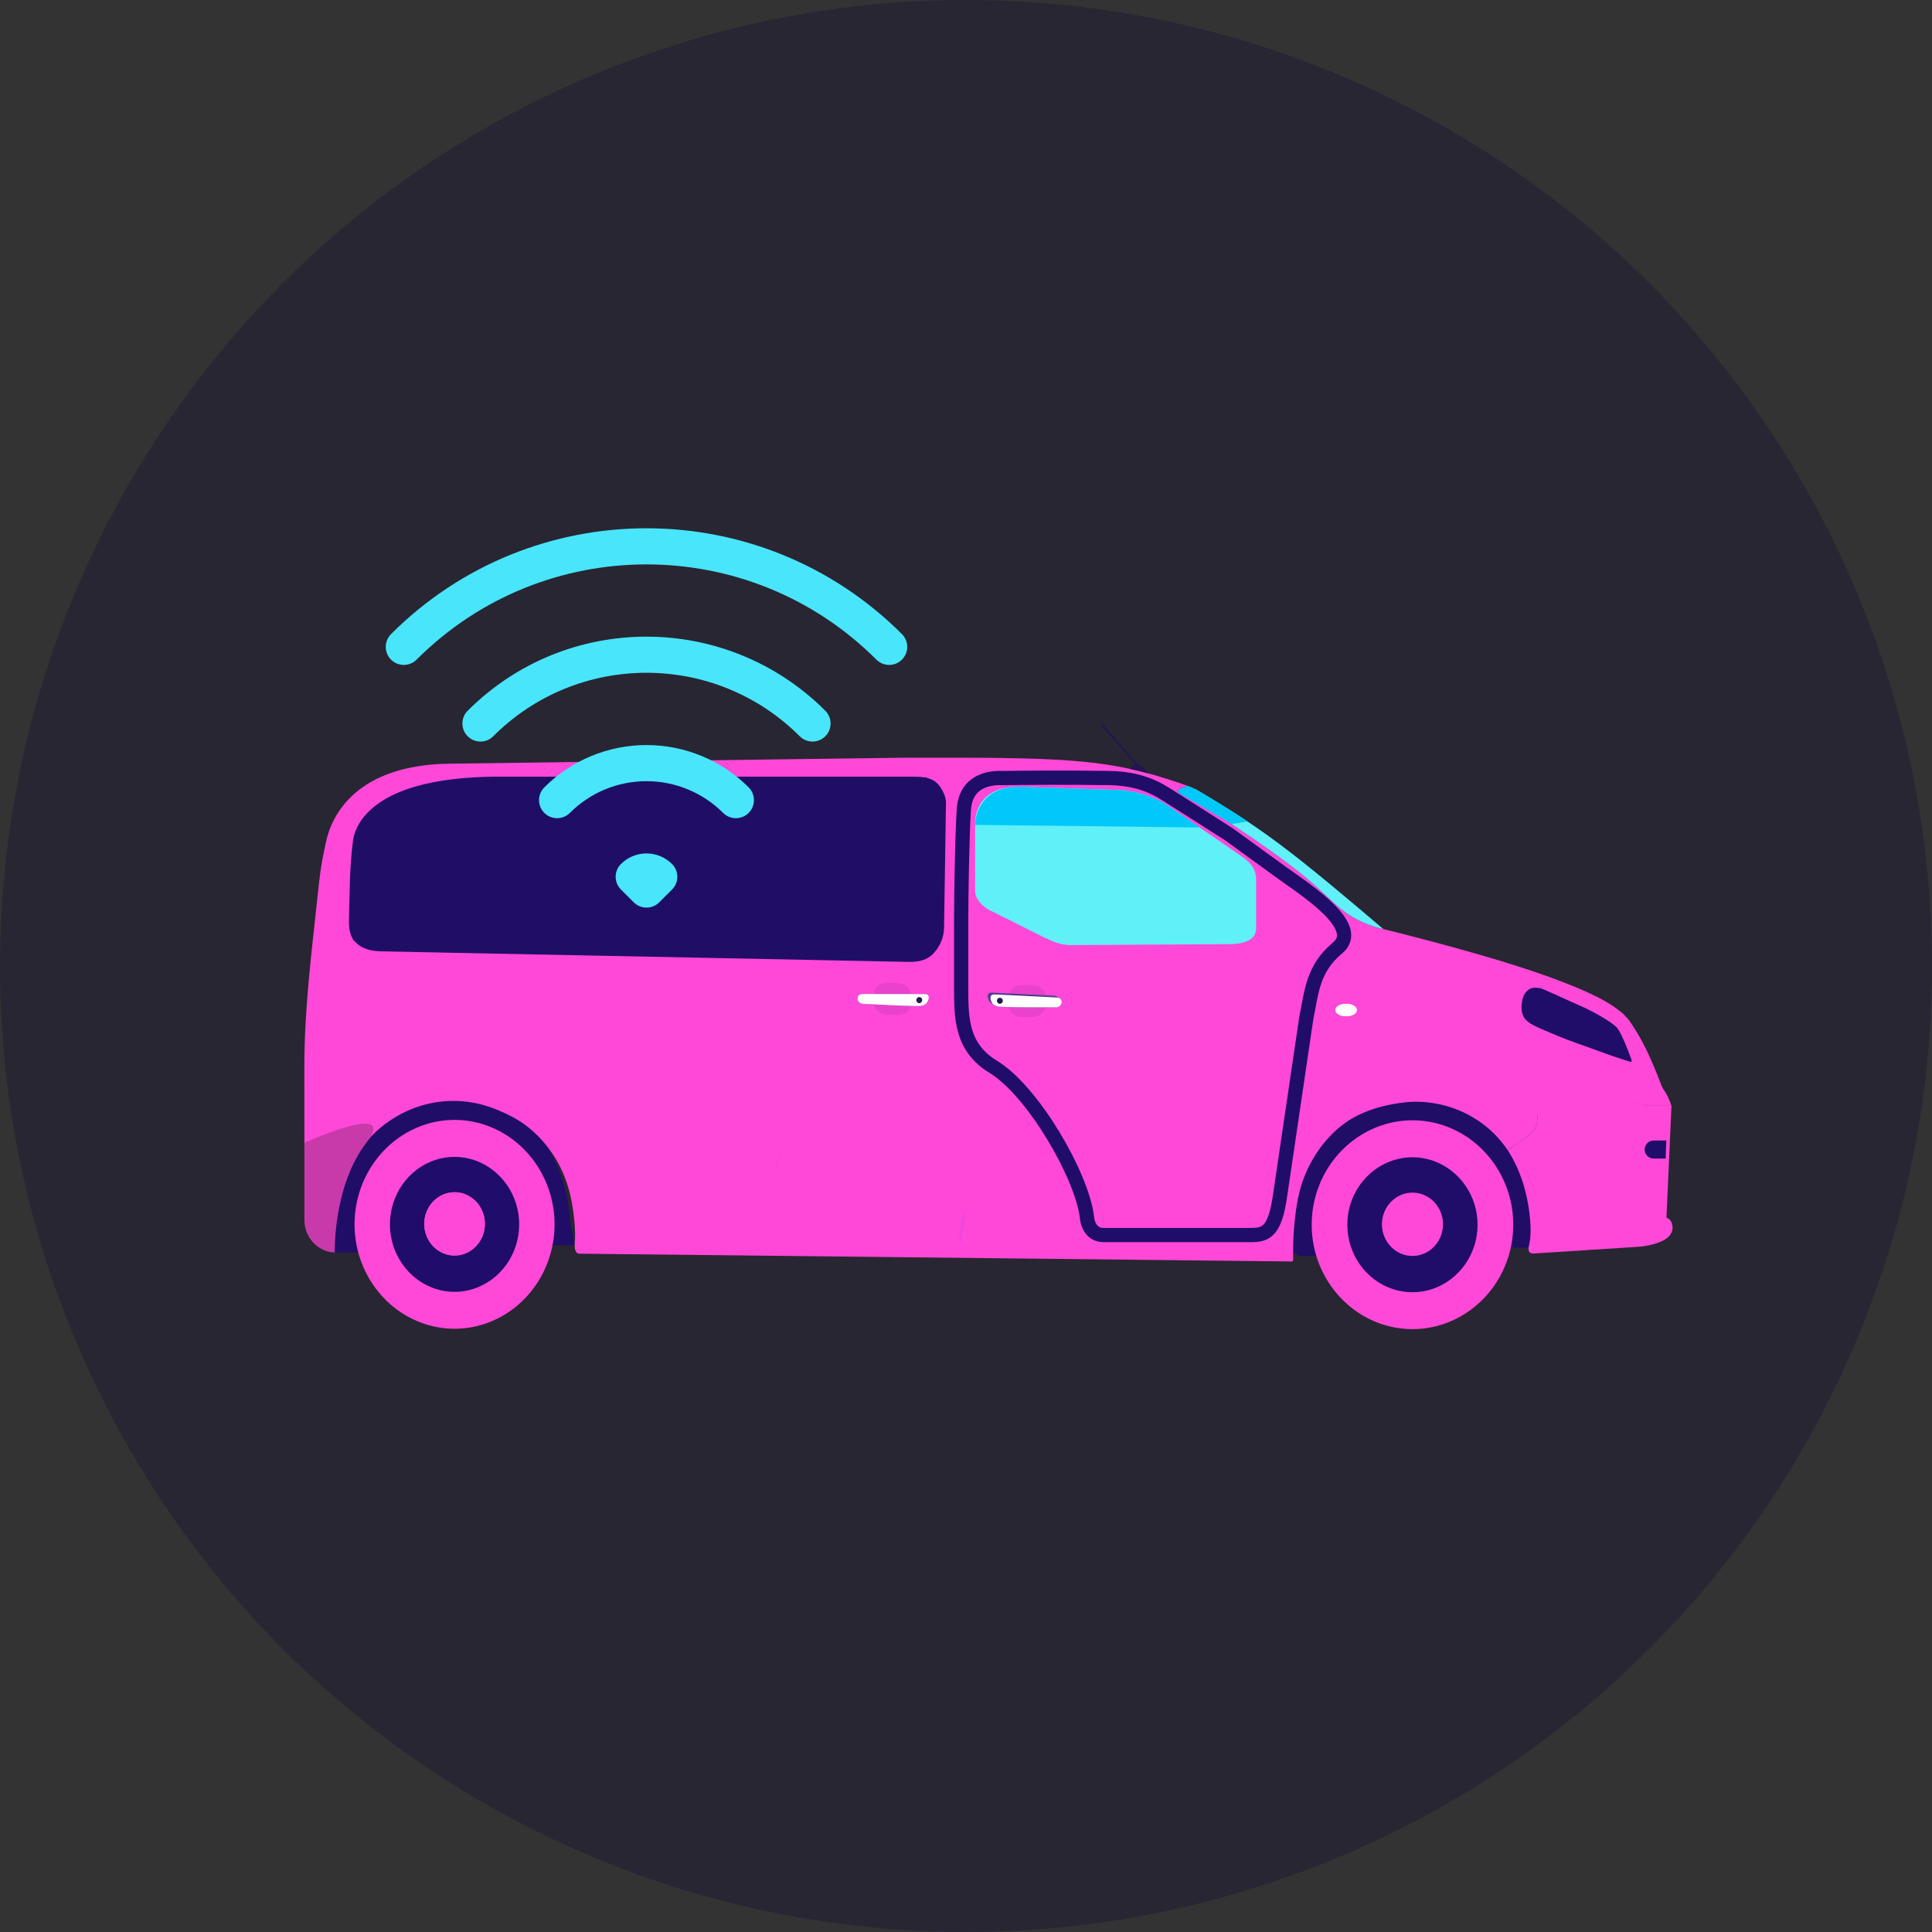 <svg width="244" height="244" viewBox="0 0 244 244" fill="none" xmlns="http://www.w3.org/2000/svg">
<rect x="0" y="0" width="244" height="244" fill="#333333" stroke="none"/>
<circle cx="122" cy="122" r="122" fill="#120B31" fill-opacity="0.31"/>
<g clip-path="url(#clip0_571_28193)">
<path fill-rule="evenodd" clip-rule="evenodd" d="M163.332 153.746C163.492 152.259 163.735 150.684 164.223 149.154C164.711 147.624 165.441 146.147 166.365 144.801C167.285 143.458 168.399 142.249 169.69 141.28C170.98 140.31 172.451 139.576 173.951 139.088C175.448 138.6 176.974 138.358 178.517 138.358C180.06 138.358 181.622 138.597 183.126 139.085C184.633 139.573 186.084 140.313 187.368 141.276C188.652 142.239 189.772 143.425 190.673 144.768C191.567 146.183 192.271 147.726 192.763 149.393C193.254 151.064 193.536 152.862 193.631 154.251C193.726 155.643 193.637 156.626 193.391 157.569H190.637C190.853 156.694 190.945 155.787 190.912 154.631C190.879 153.478 190.719 152.073 190.319 150.716C189.919 149.357 189.284 148.04 188.452 146.851C187.62 145.662 186.595 144.601 185.448 143.74C184.299 142.881 183.031 142.878 181.717 142.442C180.404 142.007 179.683 142.121 178.331 142.121C176.978 142.121 176.572 142.007 175.261 142.442C173.951 142.878 172.68 142.881 171.534 143.74C170.384 144.601 169.359 145.662 168.53 146.851C167.698 148.04 167.059 149.357 166.657 150.716C166.25 152.076 166.077 153.478 166.07 154.808C166.064 156.138 165.91 157.392 167.19 158.597H164.056L163.106 158.021C163.096 156.626 163.175 155.23 163.335 153.743L163.332 153.746Z" fill="#200D65"/>
<path fill-rule="evenodd" clip-rule="evenodd" d="M52.84 147.726C52.132 148.26 51.503 148.918 50.992 149.655C50.481 150.392 50.092 151.208 49.833 152.053C49.574 152.894 49.45 153.766 49.45 154.634C49.45 155.502 49.574 156.373 49.833 157.218C50.092 158.06 50.481 158.876 50.992 159.616C51.503 160.353 52.135 161.011 52.84 161.545C53.547 162.079 54.327 162.485 55.136 162.757C55.945 163.026 56.777 163.16 57.609 163.16C58.441 163.16 59.276 163.029 60.082 162.757C60.888 162.489 61.67 162.079 62.378 161.545C63.086 161.011 63.718 160.353 64.229 159.616C64.74 158.879 65.129 158.063 65.388 157.218C65.647 156.376 65.772 155.505 65.772 154.634C65.772 153.762 65.647 152.894 65.388 152.053C65.129 151.211 64.74 150.392 64.229 149.655C63.718 148.918 63.086 148.26 62.378 147.726C61.67 147.192 60.891 146.786 60.082 146.514C59.273 146.245 58.441 146.111 57.609 146.111C56.777 146.111 55.942 146.242 55.136 146.514C54.327 146.782 53.547 147.192 52.84 147.726Z" fill="#200C6A"/>
<path fill-rule="evenodd" clip-rule="evenodd" d="M60.721 153.385C60.642 153.326 60.544 153.307 60.449 153.34C60.42 153.349 60.393 153.366 60.367 153.382C60.341 153.402 60.318 153.425 60.298 153.451C60.243 153.533 60.223 153.634 60.256 153.733C60.266 153.762 60.279 153.792 60.298 153.818C60.315 153.844 60.341 153.867 60.367 153.887C60.446 153.945 60.544 153.965 60.636 153.932C60.665 153.923 60.691 153.909 60.718 153.89C60.744 153.87 60.767 153.847 60.786 153.821C60.846 153.739 60.862 153.634 60.829 153.539C60.819 153.51 60.806 153.48 60.786 153.454C60.77 153.428 60.747 153.405 60.721 153.385Z" fill="#FF48D8"/>
<path fill-rule="evenodd" clip-rule="evenodd" d="M56.839 154.615L56.947 154.503C56.931 154.487 56.914 154.47 56.898 154.447C56.881 154.425 56.862 154.395 56.839 154.356C56.816 154.316 56.793 154.267 56.773 154.221C56.754 154.176 56.737 154.133 56.727 154.097C56.718 154.061 56.711 154.035 56.711 154.018C56.711 153.999 56.711 153.992 56.711 153.982C56.633 154.143 56.557 154.307 56.478 154.467C56.465 154.49 56.456 154.52 56.449 154.542C56.443 154.565 56.439 154.585 56.439 154.605C56.439 154.651 56.449 154.69 56.495 154.732C56.514 154.749 56.541 154.762 56.564 154.768C56.596 154.778 56.639 154.778 56.682 154.765C56.691 154.762 56.701 154.755 56.711 154.749C56.721 154.742 56.727 154.736 56.734 154.729L56.839 154.618V154.615ZM56.37 155.44V155.162C56.37 155.162 56.4 155.171 56.416 155.175C56.443 155.178 56.462 155.178 56.478 155.175C56.488 155.175 56.495 155.171 56.505 155.168C56.524 155.162 56.544 155.142 56.554 155.126C56.567 155.103 56.574 155.08 56.577 155.053C56.577 155.037 56.577 155.021 56.58 155.008C56.583 154.978 56.587 154.962 56.593 154.939C56.593 154.929 56.6 154.916 56.603 154.906C56.603 154.896 56.609 154.89 56.613 154.883C56.616 154.873 56.619 154.87 56.626 154.863C56.626 154.863 56.626 154.863 56.629 154.86C56.587 154.867 56.538 154.86 56.488 154.837C56.472 154.831 56.452 154.824 56.436 154.814C56.42 154.805 56.406 154.798 56.397 154.788C56.374 154.768 56.364 154.752 56.354 154.736C56.344 154.716 56.338 154.7 56.334 154.68C56.325 154.637 56.331 154.588 56.344 154.539C56.351 154.523 56.354 154.506 56.364 154.484C56.374 154.461 56.383 154.434 56.406 154.389C56.429 154.343 56.462 154.277 56.485 154.225C56.511 154.172 56.528 154.136 56.544 154.1C56.56 154.064 56.574 154.028 56.587 153.995C56.596 153.963 56.606 153.93 56.613 153.904C56.626 153.855 56.629 153.835 56.633 153.799C56.633 153.769 56.636 153.743 56.633 153.714C56.633 153.701 56.633 153.691 56.629 153.678C56.629 153.665 56.626 153.655 56.619 153.642C56.616 153.629 56.609 153.612 56.606 153.602C56.6 153.589 56.596 153.579 56.59 153.573C56.58 153.557 56.574 153.55 56.564 153.543C56.547 153.534 56.524 153.517 56.508 153.537C56.505 153.547 56.505 153.56 56.508 153.57C56.514 153.586 56.524 153.602 56.528 153.615C56.531 153.629 56.534 153.642 56.538 153.655C56.538 153.674 56.541 153.691 56.538 153.71C56.538 153.724 56.531 153.74 56.528 153.753C56.524 153.766 56.518 153.776 56.508 153.786C56.498 153.796 56.492 153.805 56.482 153.815C56.472 153.822 56.459 153.832 56.446 153.838C56.433 153.845 56.416 153.851 56.4 153.858C56.383 153.864 56.364 153.868 56.341 153.871C56.347 153.858 56.351 153.845 56.354 153.832C56.354 153.819 56.361 153.802 56.361 153.789C56.361 153.714 56.361 153.642 56.361 153.566C56.361 153.543 56.367 153.517 56.39 153.488C56.406 153.468 56.429 153.455 56.449 153.448C56.459 153.445 56.469 153.442 56.485 153.442C56.501 153.442 56.521 153.442 56.541 153.442C56.574 153.442 56.596 153.452 56.619 153.462C56.629 153.465 56.642 153.475 56.652 153.481C56.701 153.517 56.711 153.553 56.721 153.596C56.721 153.586 56.724 153.576 56.731 153.557C56.737 153.54 56.744 153.514 56.757 153.484C56.767 153.455 56.783 153.419 56.8 153.38C56.816 153.34 56.839 153.298 56.855 153.265C56.872 153.236 56.885 153.219 56.891 153.206C56.901 153.196 56.908 153.19 56.914 153.183C56.986 153.163 57.058 153.147 57.134 153.127C57.268 153.157 57.402 153.183 57.536 153.213C57.546 153.213 57.556 153.219 57.563 153.222C57.576 153.226 57.579 153.229 57.586 153.232C57.605 153.245 57.609 153.258 57.615 153.275C57.723 153.308 57.831 153.34 57.943 153.37C57.949 153.37 57.956 153.373 57.959 153.376C57.972 153.383 57.979 153.393 57.982 153.403C57.982 153.409 57.985 153.426 57.985 153.439C57.975 153.442 57.969 153.445 57.959 153.458C57.946 153.478 57.953 153.504 57.953 153.527V153.566C57.894 153.593 57.835 153.619 57.776 153.645H57.664C57.664 153.645 57.658 153.629 57.654 153.622C57.638 153.596 57.622 153.583 57.602 153.579C57.572 153.573 57.543 153.573 57.514 153.612C57.494 153.638 57.491 153.665 57.491 153.691H57.91L57.861 153.727H57.491C57.491 153.727 57.494 153.756 57.501 153.773C57.504 153.783 57.51 153.789 57.514 153.796C57.55 153.842 57.582 153.842 57.618 153.828C57.628 153.825 57.635 153.819 57.641 153.809C57.648 153.802 57.651 153.789 57.658 153.776H57.785C57.828 153.822 57.867 153.868 57.91 153.914C58.08 153.769 58.251 153.625 58.418 153.481C58.441 153.458 58.46 153.445 58.486 153.432C58.545 153.403 58.591 153.396 58.647 153.393H58.781C58.801 153.393 58.821 153.393 58.837 153.396C58.853 153.396 58.866 153.403 58.88 153.409C58.893 153.412 58.902 153.419 58.912 153.426C58.922 153.432 58.932 153.439 58.938 153.448C58.955 153.468 58.968 153.494 58.971 153.521C58.965 153.521 58.958 153.521 58.955 153.524C58.948 153.524 58.945 153.527 58.938 153.54C58.938 153.547 58.938 153.547 58.935 153.553C58.935 153.57 58.935 153.593 58.935 153.612C58.935 153.629 58.935 153.645 58.935 153.661C58.935 153.674 58.952 153.697 58.965 153.701C58.974 153.704 58.978 153.724 58.971 153.74C58.968 153.747 58.961 153.753 58.955 153.76C58.938 153.773 58.912 153.779 58.889 153.779C58.87 153.779 58.85 153.779 58.837 153.786C58.824 153.786 58.814 153.789 58.811 153.792C58.794 153.799 58.788 153.802 58.775 153.819C58.765 153.828 58.765 153.838 58.758 153.851C58.755 153.868 58.752 153.894 58.755 153.92C58.725 153.91 58.693 153.907 58.657 153.92C58.65 153.92 58.644 153.923 58.634 153.927C58.624 153.927 58.611 153.927 58.591 153.93C58.575 153.93 58.555 153.93 58.532 153.93C58.509 153.93 58.486 153.93 58.467 153.927C58.447 153.927 58.431 153.923 58.421 153.92C58.411 153.92 58.401 153.914 58.391 153.91C58.283 154.025 58.175 154.14 58.067 154.254C58.306 154.274 58.545 154.294 58.788 154.313C58.811 154.313 58.83 154.316 58.847 154.323C58.863 154.323 58.873 154.33 58.883 154.333C58.893 154.333 58.899 154.339 58.906 154.346C58.916 154.352 58.925 154.359 58.932 154.369C58.942 154.379 58.948 154.389 58.955 154.402C58.961 154.415 58.968 154.431 58.974 154.447C58.961 154.454 58.948 154.461 58.935 154.477C58.922 154.497 58.925 154.52 58.925 154.546C58.925 154.575 58.916 154.598 58.961 154.634C58.965 154.634 58.971 154.641 58.974 154.641C58.952 154.667 58.919 154.677 58.889 154.677H58.883C58.883 154.677 58.873 154.677 58.86 154.677C58.843 154.677 58.821 154.673 58.794 154.67C58.768 154.67 58.745 154.667 58.729 154.667C58.712 154.667 58.699 154.667 58.693 154.667C58.686 154.667 58.676 154.667 58.663 154.667C58.65 154.667 58.627 154.667 58.614 154.667C58.588 154.667 58.581 154.67 58.572 154.673C58.559 154.673 58.545 154.68 58.532 154.687C58.523 154.693 58.513 154.7 58.503 154.706C58.493 154.713 58.486 154.723 58.48 154.732C58.454 154.732 58.428 154.723 58.401 154.696C58.391 154.687 58.385 154.673 58.378 154.657C58.372 154.644 58.365 154.624 58.362 154.608C58.359 154.588 58.352 154.565 58.352 154.542H57.808C57.779 154.572 57.753 154.601 57.727 154.631C57.838 154.795 57.949 154.958 58.061 155.122C58.054 155.126 58.044 155.132 58.038 155.139C57.989 155.188 57.972 155.24 58.018 155.289C58.025 155.296 58.034 155.302 58.044 155.312C58.054 155.319 58.067 155.325 58.084 155.332C58.12 155.296 58.159 155.257 58.195 155.221C58.201 155.211 58.211 155.201 58.218 155.194C58.231 155.181 58.241 155.178 58.251 155.171C58.26 155.165 58.27 155.162 58.283 155.158C58.339 155.142 58.411 155.148 58.477 155.145C58.513 155.145 58.555 155.155 58.594 155.181C58.63 155.207 58.65 155.237 58.657 155.266C58.65 155.266 58.64 155.27 58.634 155.273C58.624 155.276 58.617 155.279 58.611 155.289C58.601 155.306 58.601 155.312 58.601 155.332V155.453C58.601 155.453 58.601 155.476 58.614 155.486C58.624 155.496 58.634 155.499 58.647 155.502C58.647 155.522 58.644 155.542 58.624 155.558C58.617 155.564 58.614 155.568 58.604 155.574C58.588 155.584 58.568 155.587 58.545 155.587C58.513 155.587 58.48 155.587 58.454 155.587C58.401 155.587 58.388 155.587 58.362 155.594C58.349 155.594 58.329 155.6 58.316 155.604C58.3 155.604 58.29 155.61 58.28 155.617C58.27 155.62 58.264 155.623 58.257 155.63C58.247 155.636 58.237 155.643 58.231 155.653C58.224 155.659 58.221 155.669 58.218 155.679C58.195 155.679 58.169 155.679 58.149 155.676C58.129 155.673 58.113 155.666 58.097 155.659C58.08 155.653 58.057 155.64 58.034 155.627C58.028 155.62 58.018 155.617 58.008 155.614C57.979 155.6 57.933 155.591 57.894 155.591C57.871 155.591 57.848 155.591 57.828 155.597C57.658 155.417 57.487 155.237 57.317 155.053C57.202 155.175 57.088 155.299 56.973 155.42C56.97 155.42 56.963 155.417 56.957 155.414C56.95 155.414 56.94 155.414 56.931 155.414C56.911 155.414 56.878 155.414 56.849 155.424C56.836 155.427 56.822 155.433 56.813 155.437C56.803 155.44 56.796 155.447 56.79 155.45C56.783 155.453 56.777 155.46 56.773 155.463C56.737 155.496 56.744 155.528 56.773 155.558C56.809 155.555 56.845 155.548 56.875 155.545C56.931 155.542 56.957 155.542 56.989 155.545C57.006 155.545 57.029 155.545 57.045 155.548C57.062 155.548 57.075 155.555 57.084 155.558C57.094 155.558 57.104 155.564 57.111 155.568C57.12 155.574 57.127 155.578 57.137 155.587C57.15 155.6 57.153 155.614 57.153 155.627V155.823C57.134 155.823 57.111 155.823 57.098 155.823C57.075 155.823 57.068 155.823 57.058 155.823C57.026 155.83 56.999 155.843 56.967 155.876C56.953 155.889 56.937 155.905 56.927 155.912C56.904 155.931 56.898 155.935 56.885 155.941C56.878 155.941 56.872 155.948 56.862 155.951C56.845 155.957 56.819 155.961 56.793 155.961C56.793 155.951 56.79 155.938 56.786 155.931C56.78 155.912 56.773 155.905 56.757 155.892C56.744 155.882 56.727 155.872 56.711 155.869C56.691 155.863 56.669 155.859 56.642 155.856C56.616 155.853 56.58 155.856 56.547 155.856C56.524 155.856 56.498 155.856 56.482 155.859H56.449C56.449 155.859 56.436 155.859 56.429 155.859C56.416 155.859 56.403 155.859 56.393 155.856C56.383 155.856 56.374 155.853 56.367 155.849C56.354 155.846 56.344 155.84 56.334 155.83C56.341 155.823 56.347 155.82 56.351 155.817C56.367 155.8 56.367 155.794 56.37 155.784C56.374 155.768 56.377 155.745 56.377 155.722V155.44H56.37Z" fill="#FF48D8"/>
<path fill-rule="evenodd" clip-rule="evenodd" d="M42.175 153.533C42.329 152.105 42.558 150.595 43.023 149.128C43.488 147.66 44.183 146.242 45.061 144.951C45.938 143.661 46.996 142.504 48.228 141.571C49.46 140.641 50.858 139.936 52.286 139.468C53.711 139 56.112 138.767 57.583 138.767C59.054 138.767 60.538 138.996 61.972 139.465C63.407 139.933 64.789 140.644 66.011 141.568C67.236 142.491 68.301 143.631 69.159 144.919C70.01 146.275 70.682 147.755 71.15 149.357C71.619 150.959 71.884 152.685 71.976 154.018C72.067 155.354 72.672 156.383 72.439 157.29H71.016H69.702C69.908 156.448 70.024 155.492 69.991 154.385C69.958 153.278 69.807 151.931 69.427 150.628C69.047 149.324 68.442 148.063 67.649 146.92C66.856 145.78 65.88 144.761 64.786 143.936C63.692 143.11 62.483 142.482 61.235 142.062C59.987 141.643 58.697 141.44 57.406 141.44C56.116 141.44 54.828 141.643 53.58 142.062C52.332 142.478 51.124 143.11 50.03 143.936C48.936 144.761 47.959 145.78 47.167 146.92C46.374 148.06 45.768 149.324 45.382 150.628C44.995 151.931 44.828 153.278 44.822 154.552C44.815 155.826 44.972 157.031 45.283 158.188H41.952V157.634C41.942 156.294 42.018 154.955 42.172 153.53L42.175 153.533Z" fill="#200D68"/>
<path fill-rule="evenodd" clip-rule="evenodd" d="M50.03 143.936C48.936 144.762 47.96 145.781 47.171 146.924C46.381 148.064 45.775 149.328 45.376 150.632C44.976 151.935 44.779 153.281 44.779 154.628C44.779 155.974 44.976 157.32 45.376 158.624C45.775 159.928 46.381 161.189 47.171 162.332C47.96 163.472 48.936 164.494 50.03 165.316C51.124 166.141 52.333 166.773 53.581 167.189C54.829 167.605 56.119 167.812 57.407 167.812C58.694 167.812 59.984 167.605 61.236 167.189C62.484 166.773 63.692 166.141 64.786 165.316C65.88 164.49 66.857 163.472 67.646 162.332C68.439 161.192 69.041 159.928 69.441 158.624C69.841 157.32 70.037 155.974 70.037 154.628C70.037 153.281 69.841 151.935 69.441 150.632C69.041 149.328 68.435 148.067 67.646 146.924C66.857 145.781 65.88 144.762 64.786 143.936C63.692 143.111 62.484 142.482 61.236 142.063C59.988 141.644 58.697 141.44 57.407 141.44C56.116 141.44 54.829 141.644 53.581 142.063C52.333 142.479 51.124 143.111 50.03 143.936Z" fill="#FF48D8"/>
<path fill-rule="evenodd" clip-rule="evenodd" d="M52.636 147.719C51.929 148.253 51.3 148.911 50.789 149.648C50.278 150.385 49.888 151.201 49.63 152.046C49.371 152.888 49.246 153.759 49.246 154.627C49.246 155.495 49.371 156.366 49.63 157.211C49.888 158.053 50.278 158.869 50.789 159.609C51.3 160.346 51.932 161.004 52.636 161.538C53.344 162.072 54.124 162.478 54.933 162.75C55.742 163.019 56.574 163.153 57.406 163.153C58.238 163.153 59.073 163.022 59.879 162.75C60.684 162.482 61.467 162.072 62.175 161.538C62.882 161.004 63.515 160.346 64.026 159.609C64.537 158.872 64.926 158.056 65.185 157.211C65.444 156.37 65.568 155.498 65.568 154.627C65.568 153.756 65.444 152.888 65.185 152.046C64.926 151.204 64.537 150.385 64.026 149.648C63.515 148.911 62.882 148.253 62.175 147.719C61.467 147.185 60.688 146.779 59.879 146.507C59.07 146.238 58.238 146.104 57.406 146.104C56.574 146.104 55.739 146.235 54.933 146.507C54.124 146.775 53.344 147.185 52.636 147.719Z" fill="#200C6A"/>
<path fill-rule="evenodd" clip-rule="evenodd" d="M55.172 151.329C54.841 151.578 54.543 151.889 54.304 152.233C54.065 152.58 53.881 152.96 53.76 153.356C53.639 153.753 53.58 154.159 53.58 154.568C53.58 154.978 53.639 155.384 53.76 155.78C53.881 156.177 54.065 156.56 54.304 156.904C54.543 157.251 54.838 157.559 55.172 157.811C55.503 158.06 55.87 158.253 56.25 158.378C56.626 158.506 57.019 158.568 57.409 158.568C57.799 158.568 58.192 158.506 58.569 158.378C58.949 158.253 59.316 158.06 59.646 157.811C59.977 157.559 60.275 157.251 60.514 156.904C60.754 156.56 60.937 156.177 61.058 155.78C61.179 155.384 61.238 154.978 61.238 154.568C61.238 154.162 61.179 153.753 61.058 153.356C60.937 152.96 60.754 152.577 60.514 152.233C60.275 151.886 59.977 151.578 59.646 151.329C59.316 151.08 58.949 150.887 58.569 150.759C58.192 150.631 57.799 150.572 57.409 150.572C57.019 150.572 56.626 150.635 56.25 150.759C55.87 150.887 55.503 151.077 55.172 151.329Z" fill="#FF48D8"/>
<path d="M55.172 151.329C54.841 151.578 54.543 151.889 54.304 152.233C54.065 152.58 53.881 152.96 53.76 153.356C53.639 153.753 53.58 154.159 53.58 154.568C53.58 154.978 53.639 155.384 53.76 155.78C53.881 156.177 54.065 156.56 54.304 156.904C54.543 157.251 54.838 157.559 55.172 157.811C55.503 158.06 55.87 158.253 56.25 158.378C56.626 158.506 57.019 158.568 57.409 158.568C57.799 158.568 58.192 158.506 58.569 158.378C58.949 158.253 59.316 158.06 59.646 157.811C59.977 157.559 60.275 157.251 60.514 156.904C60.754 156.56 60.937 156.177 61.058 155.78C61.179 155.384 61.238 154.978 61.238 154.568C61.238 154.162 61.179 153.753 61.058 153.356C60.937 152.96 60.754 152.577 60.514 152.233C60.275 151.886 59.977 151.578 59.646 151.329C59.316 151.08 58.949 150.887 58.569 150.759C58.192 150.631 57.799 150.572 57.409 150.572C57.019 150.572 56.626 150.635 56.25 150.759C55.87 150.887 55.503 151.077 55.172 151.329Z" fill="#FF48D8"/>
<path d="M38.444 144.781L38.438 134.794C38.431 127.578 39.339 120.389 39.951 114.63C40.56 108.869 40.606 109.101 41.147 106.438C41.864 102.897 45.068 96.579 56.84 96.448L114.28 95.694C119.416 95.694 124.555 95.665 129.134 95.779C131.981 95.852 134.611 95.983 136.894 96.209C142.849 96.801 146.429 98.026 150.009 99.251L148.938 99.671C148.794 99.727 148.719 99.887 148.778 100.008C148.835 100.125 149.044 100.251 149.259 100.38L149.282 100.395C149.633 100.526 149.97 100.686 150.881 101.197C151.791 101.711 153.275 102.573 155.846 104.276C158.418 105.976 162.08 108.515 164.543 110.523C167.006 112.531 168.274 114.008 169.754 115.112C170.78 115.875 171.913 116.458 173.099 116.877C173.626 117.064 174.167 117.218 174.71 117.339C179.063 118.407 183.394 119.57 186.944 120.598C190.495 121.623 193.27 122.521 195.661 123.386C198.052 124.25 200.063 125.082 201.573 125.836C203.083 126.592 204.092 127.267 205.016 128.057L205.713 128.818C208.45 132.65 209.654 137.015 210.116 137.628C210.575 138.237 210.837 138.94 211.098 139.641L211.102 139.652H208.052C206.454 139.033 204.727 138.893 202.975 138.674C201.113 138.564 199.219 138.568 197.718 138.345C196.185 138.235 196.413 139.403 195.309 139.331L194.187 140.848C194.187 141.457 194.088 142.063 193.889 142.498C193.685 142.926 193.333 143.18 192.98 143.436L192.968 143.445L190.433 145.289C189.568 144.002 188.494 142.862 187.262 141.938C186.027 141.015 184.635 140.307 183.191 139.835C181.746 139.367 180.246 139.138 178.769 139.141C177.288 139.141 175.074 139.532 173.636 140C172.198 140.469 170.874 141.067 169.636 142C168.398 142.931 167.33 144.09 166.445 145.381C165.561 146.668 164.86 148.086 164.392 149.554C163.923 151.021 163.691 152.535 163.537 153.959C163.383 155.388 163.307 156.727 163.317 158.064V158.909L163.318 158.922C163.328 159.068 163.337 159.212 163.242 159.276C163.144 159.344 162.937 159.315 162.728 159.312L73.308 158.334C73.127 158.334 72.951 158.314 72.829 158.2C72.712 158.088 72.653 157.875 72.594 157.663V156.926C72.662 156.071 72.643 155.209 72.518 154.01C72.397 152.808 72.168 151.265 71.706 149.765C71.244 148.268 70.55 146.814 69.636 145.5C68.725 144.187 67.592 143.014 66.328 142.068C65.06 141.118 63.142 140.235 61.694 139.757C60.246 139.275 58.753 139.039 57.259 139.039C55.766 139.039 54.272 139.275 52.827 139.757C51.38 140.238 49.981 140.969 48.749 141.876C47.518 142.787 46.453 143.871 45.575 145.102L44.245 144.916L38.444 144.781Z" fill="#FF48D8"/>
<path d="M125.442 134.732C121.412 132.279 121.391 128.599 121.391 124.766L121.391 116.115C121.391 113.158 121.5 106.04 121.719 102.317C121.938 98.593 124.968 98.192 126.647 98.265C128.691 98.229 135.211 98.177 140.117 98.265C145.023 98.353 147.016 100.236 148.878 101.331L155.229 105.383L162.019 110.311C165.413 112.72 172.093 117.101 168.918 119.729C165.742 122.357 165.632 125.423 164.975 128.599L161.69 150.83C161.033 155.648 159.828 155.977 157.967 155.977H139.35C137.773 155.977 137.306 154.443 137.27 153.677C136.613 148.42 130.48 137.798 125.442 134.732Z" fill="#FF48D8" stroke="#5840FF" stroke-width="0.438"/>
<path fill-rule="evenodd" clip-rule="evenodd" d="M169.755 115.111C168.271 114.007 167.004 112.53 164.54 110.522C162.077 108.514 158.418 105.975 155.844 104.275C153.273 102.575 151.789 101.711 150.878 101.2C149.967 100.689 149.627 100.528 149.28 100.394L151.019 99.68C154.275 101.625 157.527 103.571 161.478 106.516C165.425 109.457 170.069 113.398 174.711 117.338C172.939 116.942 171.239 116.211 169.755 115.111Z" fill="#60F0F8"/>
<path fill-rule="evenodd" clip-rule="evenodd" d="M149.283 100.39C149.061 100.259 148.835 100.125 148.779 100.007C148.72 99.885 148.795 99.725 148.939 99.669L150.01 99.25C150.132 99.293 150.253 99.332 150.423 99.404C150.849 99.469 156.982 103.301 157.529 103.739L155.558 104.068L149.283 100.39Z" fill="#00C8F8"/>
<path d="M193.043 157.572C193.276 156.665 193.361 155.724 193.269 154.388H193.276C193.184 153.055 192.916 151.329 192.444 149.727C191.969 148.125 191.297 146.648 190.436 145.289L190.649 145.131L192.968 143.444C192.997 143.422 193.027 143.402 193.056 143.379C193.25 143.238 193.44 143.094 193.6 142.92C193.672 142.838 193.744 142.75 193.803 142.652C193.833 142.603 193.859 142.55 193.885 142.498L193.885 142.498C194.088 142.062 194.186 141.456 194.186 140.847C194.186 139.395 195.345 138.207 196.797 138.228C200.514 138.283 205.661 138.611 208.052 139.651H211.098L210.463 153.785C210.81 153.897 211.095 154.201 211.2 154.689C211.295 155.145 211.239 155.751 210.626 156.285L210.626 156.285C210.597 156.311 210.567 156.337 210.531 156.363C210.512 156.383 210.489 156.399 210.466 156.416L210.466 156.416C210.181 156.622 209.798 156.812 209.359 156.966L209.352 156.969C208.618 157.234 207.731 157.411 206.886 157.464L193.616 158.315L193.6 158.312C193.419 158.277 193.24 158.243 193.148 158.122C193.099 158.063 193.073 157.978 193.06 157.88C193.043 157.785 193.043 157.677 193.043 157.572Z" fill="#FF48D8"/>
<path fill-rule="evenodd" clip-rule="evenodd" d="M125.76 125.6C125.55 125.59 125.341 125.584 125.229 125.685C125.105 125.8 125.066 126.009 125.112 126.203C125.18 126.481 125.311 126.753 125.528 126.91C125.763 127.084 126.084 127.139 126.409 127.153C128.567 127.244 130.739 127.215 132.914 127.221C133.173 127.221 133.431 127.248 133.648 127.169C133.811 127.107 133.946 126.969 134.031 126.805C134.096 126.678 134.103 126.517 134.064 126.373C134.031 126.252 133.939 126.15 133.831 126.081C133.72 126.009 133.576 125.986 133.431 125.977L125.763 125.597L125.76 125.6Z" fill="#503E90"/>
<path fill-rule="evenodd" clip-rule="evenodd" d="M116.655 125.541C116.864 125.541 117.077 125.544 117.182 125.653C117.3 125.774 117.329 125.983 117.274 126.177C117.192 126.455 117.048 126.717 116.825 126.861C116.582 127.022 116.258 127.061 115.934 127.058C113.775 127.041 111.607 126.904 109.432 126.799C109.173 126.786 108.914 126.799 108.705 126.711C108.544 126.642 108.417 126.498 108.341 126.331C108.279 126.2 108.282 126.039 108.328 125.898C108.367 125.777 108.462 125.679 108.574 125.617C108.692 125.551 108.833 125.535 108.977 125.535L116.655 125.541Z" fill="#503E90"/>
<path fill-rule="evenodd" clip-rule="evenodd" d="M134.898 121.008C133.621 120.946 132.343 120.91 131.243 120.412C129.677 119.701 128.209 118.741 127.106 117.47C126.303 116.547 125.894 115.289 125.661 113.982C124.98 110.14 124.652 106.199 124.41 102.265C124.371 101.646 124.492 101.043 124.842 100.67C125.212 100.274 125.812 100.103 126.431 100.12L133.647 100.32C136.32 100.395 138.979 100.736 141.584 101.315C143.863 101.823 146.114 102.478 148.174 103.559C152.874 106.022 157.362 108.97 161.836 111.935C163.664 113.147 165.38 114.532 166.985 116.022C167.486 116.491 167.88 117.061 167.994 117.667C168.083 118.138 167.889 118.646 167.562 119.062C167.048 119.711 166.314 120.199 165.59 120.706C164.941 121.158 164.286 121.597 163.569 121.853C162.77 122.138 161.948 122.341 161.116 122.302L134.895 121.005L134.898 121.008Z" fill="#FF48D8"/>
<path fill-rule="evenodd" clip-rule="evenodd" d="M169.213 126.922C169.095 126.972 168.99 127.031 168.905 127.099C168.82 127.168 168.751 127.243 168.708 127.322C168.666 127.401 168.643 127.483 168.643 127.564C168.643 127.646 168.666 127.728 168.708 127.807C168.754 127.885 168.82 127.961 168.905 128.03C168.99 128.098 169.095 128.157 169.213 128.206C169.33 128.256 169.458 128.292 169.593 128.315C169.727 128.337 169.864 128.351 170.002 128.351C170.14 128.351 170.277 128.337 170.411 128.315C170.546 128.292 170.673 128.252 170.791 128.206C170.909 128.157 171.014 128.098 171.099 128.03C171.184 127.961 171.253 127.889 171.296 127.807C171.338 127.728 171.361 127.646 171.361 127.564C171.361 127.483 171.338 127.401 171.296 127.322C171.25 127.243 171.184 127.168 171.099 127.099C171.014 127.031 170.909 126.972 170.791 126.922C170.673 126.873 170.546 126.837 170.411 126.814C170.277 126.788 170.14 126.778 170.002 126.778C169.864 126.778 169.727 126.791 169.593 126.814C169.458 126.837 169.33 126.873 169.213 126.922Z" fill="#EEF5F6"/>
<path fill-rule="evenodd" clip-rule="evenodd" d="M126.061 126.08C126.028 126.103 126.002 126.136 125.976 126.169C125.93 126.238 125.907 126.316 125.907 126.392C125.907 126.431 125.913 126.47 125.923 126.506C125.936 126.545 125.953 126.582 125.976 126.614C125.999 126.647 126.028 126.677 126.061 126.699C126.126 126.749 126.202 126.772 126.277 126.772C126.313 126.772 126.352 126.765 126.388 126.755C126.424 126.742 126.46 126.722 126.493 126.699C126.526 126.677 126.555 126.647 126.578 126.614C126.627 126.545 126.65 126.467 126.65 126.392C126.65 126.352 126.644 126.313 126.634 126.274C126.624 126.234 126.605 126.198 126.582 126.166C126.559 126.133 126.529 126.103 126.496 126.08C126.431 126.031 126.352 126.008 126.28 126.008C126.241 126.008 126.205 126.015 126.169 126.028C126.133 126.041 126.097 126.057 126.064 126.084L126.061 126.08Z" fill="#E2E1E2"/>
<path fill-rule="evenodd" clip-rule="evenodd" d="M116.329 126.006C116.359 126.032 116.388 126.062 116.408 126.098C116.474 126.203 116.487 126.324 116.444 126.442C116.431 126.478 116.411 126.514 116.385 126.547C116.362 126.579 116.33 126.606 116.297 126.629C116.195 126.697 116.081 126.71 115.966 126.668C115.93 126.655 115.894 126.635 115.864 126.609C115.835 126.583 115.805 126.553 115.786 126.517C115.72 126.412 115.707 126.291 115.75 126.173C115.763 126.137 115.782 126.101 115.809 126.068C115.832 126.036 115.864 126.01 115.897 125.987C115.999 125.918 116.113 125.905 116.228 125.947C116.264 125.96 116.3 125.98 116.329 126.006Z" fill="#E2E1E2"/>
<path fill-rule="evenodd" clip-rule="evenodd" d="M161.674 114.305C161.529 113.853 161.094 113.538 160.665 113.214C160.203 112.864 159.692 112.582 159.151 112.398C158.67 112.238 158.175 112.127 157.772 112.244C157.504 112.323 157.33 112.628 157.238 112.968C156.98 113.912 156.842 114.914 156.764 115.916C156.685 116.928 156.734 117.95 156.764 118.976C156.773 119.27 156.764 119.569 156.881 119.791C156.976 119.971 157.196 120.076 157.402 120.207C157.596 120.332 157.808 120.427 158.025 120.515C158.346 120.646 158.676 120.751 159.004 120.869C159.217 120.948 159.436 121.006 159.639 121.098C159.803 121.174 159.924 121.344 160.085 121.36C160.606 121.413 161.143 121.386 161.67 121.298C162.011 121.242 162.342 121.131 162.62 120.944C162.797 120.823 162.922 120.627 162.99 120.407C163.115 120.017 163.184 119.605 163.184 119.192C163.184 118.887 163.134 118.589 162.99 118.347C162.833 118.088 162.499 117.937 162.28 117.685C162.119 117.505 161.949 117.335 161.909 117.115C161.742 116.195 161.939 115.14 161.674 114.305Z" fill="#FF48D8"/>
<path fill-rule="evenodd" clip-rule="evenodd" d="M144.394 96.961C144.106 96.718 143.742 96.577 143.742 96.577L139.409 91.602C139.36 91.546 139.314 91.487 139.261 91.477C139.202 91.468 139.137 91.5 139.127 91.553C139.117 91.595 139.16 91.654 139.206 91.71L143.379 96.571C143.379 96.571 143.202 96.571 143.081 96.662C142.851 96.836 142.681 97.101 142.681 97.101C142.681 97.101 143.31 97.239 143.939 97.393C144.509 97.531 145.072 97.688 145.072 97.688C145.072 97.688 144.768 97.278 144.394 96.964V96.961Z" fill="#211650"/>
<path fill-rule="evenodd" clip-rule="evenodd" d="M177.402 155.174C177.402 155.174 177.373 155.157 177.363 155.148C177.34 155.128 177.327 155.111 177.317 155.095C177.307 155.075 177.301 155.056 177.294 155.036C177.288 154.997 177.294 154.948 177.307 154.895C177.314 154.879 177.317 154.859 177.327 154.84C177.334 154.817 177.347 154.79 177.37 154.745C177.392 154.695 177.422 154.63 177.448 154.581C177.474 154.528 177.494 154.489 177.507 154.453C177.524 154.417 177.537 154.384 177.55 154.348C177.563 154.316 177.573 154.283 177.579 154.26C177.592 154.211 177.596 154.191 177.599 154.155C177.599 154.129 177.605 154.099 177.599 154.07C177.599 154.057 177.599 154.047 177.592 154.034C177.592 154.021 177.592 154.011 177.586 153.998C177.579 153.985 177.576 153.968 177.569 153.958C177.569 153.945 177.56 153.936 177.556 153.929C177.543 153.913 177.537 153.906 177.527 153.903C177.51 153.893 177.487 153.873 177.474 153.896C177.468 153.903 177.474 153.916 177.474 153.929C177.481 153.945 177.487 153.962 177.494 153.975C177.494 153.988 177.501 154.001 177.501 154.014C177.501 154.034 177.501 154.05 177.501 154.067C177.501 154.083 177.494 154.096 177.487 154.109C177.487 154.122 177.478 154.132 177.468 154.142C177.461 154.152 177.451 154.162 177.442 154.171C177.429 154.178 177.419 154.188 177.402 154.194C177.389 154.201 177.373 154.207 177.356 154.214C177.337 154.221 177.317 154.224 177.297 154.227C177.304 154.214 177.311 154.201 177.314 154.188C177.314 154.178 177.314 154.162 177.314 154.148V153.926C177.314 153.903 177.32 153.877 177.347 153.847C177.363 153.827 177.386 153.814 177.406 153.808C177.415 153.805 177.425 153.801 177.442 153.801C177.461 153.801 177.481 153.801 177.497 153.801C177.53 153.805 177.55 153.808 177.576 153.818C177.586 153.824 177.599 153.831 177.609 153.837C177.655 153.873 177.668 153.909 177.677 153.949C177.677 153.939 177.677 153.929 177.687 153.913C177.687 153.893 177.7 153.867 177.713 153.841C177.723 153.808 177.74 153.775 177.756 153.736C177.776 153.696 177.799 153.654 177.812 153.621C177.828 153.592 177.841 153.575 177.851 153.565C177.858 153.556 177.867 153.549 177.874 153.542C177.946 153.526 178.018 153.506 178.097 153.487C178.231 153.516 178.365 153.546 178.503 153.572C178.513 153.575 178.526 153.579 178.532 153.582C178.545 153.585 178.549 153.588 178.555 153.592C178.575 153.605 178.578 153.618 178.585 153.634C178.693 153.667 178.804 153.7 178.912 153.729C178.919 153.732 178.925 153.736 178.929 153.739C178.942 153.746 178.948 153.755 178.952 153.762C178.952 153.772 178.952 153.785 178.952 153.801C178.942 153.805 178.932 153.808 178.925 153.818C178.912 153.837 178.919 153.863 178.919 153.886V153.926C178.86 153.952 178.798 153.978 178.739 154.004H178.627L178.618 153.985C178.601 153.958 178.582 153.945 178.565 153.942C178.532 153.936 178.509 153.936 178.477 153.975C178.457 154.001 178.454 154.027 178.454 154.057H178.873L178.827 154.09H178.454C178.454 154.106 178.454 154.119 178.464 154.135C178.464 154.145 178.473 154.152 178.477 154.158C178.513 154.207 178.545 154.207 178.585 154.191C178.591 154.191 178.601 154.181 178.608 154.171C178.614 154.165 178.621 154.152 178.624 154.142H178.755C178.798 154.188 178.837 154.234 178.88 154.279C179.05 154.135 179.22 153.991 179.394 153.847C179.413 153.824 179.44 153.808 179.459 153.798C179.518 153.769 179.567 153.759 179.62 153.759H179.757C179.777 153.759 179.797 153.759 179.81 153.762C179.823 153.765 179.843 153.769 179.856 153.775C179.866 153.778 179.879 153.785 179.888 153.791C179.898 153.798 179.908 153.805 179.918 153.814C179.934 153.837 179.947 153.86 179.951 153.886C179.944 153.89 179.938 153.89 179.931 153.893C179.924 153.896 179.918 153.896 179.911 153.909C179.911 153.909 179.911 153.914 179.911 153.922V153.978C179.911 153.995 179.911 154.014 179.911 154.031C179.911 154.04 179.928 154.063 179.941 154.067C179.954 154.073 179.957 154.093 179.947 154.106C179.947 154.112 179.938 154.119 179.931 154.126C179.915 154.135 179.888 154.142 179.866 154.145C179.846 154.145 179.823 154.148 179.813 154.152C179.797 154.152 179.79 154.155 179.784 154.158C179.771 154.165 179.761 154.168 179.748 154.185C179.741 154.194 179.738 154.204 179.735 154.217C179.728 154.234 179.728 154.26 179.728 154.286C179.698 154.276 179.666 154.273 179.63 154.286C179.623 154.286 179.617 154.286 179.607 154.293C179.594 154.293 179.581 154.293 179.564 154.299H179.505C179.482 154.299 179.459 154.299 179.44 154.296C179.42 154.296 179.404 154.289 179.394 154.289L179.364 154.279C179.256 154.394 179.145 154.509 179.04 154.623C179.279 154.643 179.525 154.663 179.764 154.682C179.787 154.682 179.81 154.682 179.823 154.689C179.839 154.689 179.849 154.699 179.859 154.702C179.869 154.702 179.875 154.709 179.882 154.712C179.892 154.718 179.902 154.725 179.908 154.735C179.918 154.745 179.924 154.754 179.931 154.768C179.941 154.781 179.947 154.797 179.951 154.817C179.938 154.823 179.924 154.827 179.911 154.846C179.898 154.866 179.902 154.889 179.902 154.912C179.902 154.944 179.892 154.967 179.938 155.003C179.938 155.007 179.947 155.007 179.951 155.01C179.928 155.036 179.895 155.046 179.866 155.046H179.836C179.836 155.046 179.793 155.043 179.771 155.039C179.748 155.036 179.721 155.036 179.705 155.036C179.685 155.033 179.676 155.033 179.666 155.033C179.659 155.033 179.649 155.033 179.636 155.036H179.587C179.561 155.039 179.554 155.043 179.541 155.046C179.528 155.046 179.515 155.053 179.502 155.059C179.489 155.062 179.479 155.072 179.472 155.079C179.463 155.085 179.453 155.095 179.446 155.105C179.42 155.102 179.394 155.095 179.368 155.066C179.358 155.056 179.348 155.043 179.341 155.03C179.335 155.016 179.328 154.997 179.325 154.977C179.319 154.958 179.315 154.935 179.315 154.912H178.765C178.739 154.941 178.713 154.971 178.686 155C178.798 155.164 178.912 155.328 179.02 155.491C179.014 155.498 179.007 155.505 179.001 155.508C178.952 155.557 178.935 155.613 178.978 155.662C178.984 155.668 178.994 155.675 179.007 155.685C179.017 155.691 179.03 155.698 179.047 155.704C179.086 155.668 179.122 155.629 179.161 155.593C179.168 155.583 179.178 155.573 179.184 155.567C179.201 155.554 179.207 155.55 179.217 155.544C179.23 155.541 179.24 155.534 179.253 155.531C179.309 155.514 179.384 155.521 179.446 155.521C179.486 155.521 179.525 155.527 179.567 155.554C179.603 155.58 179.62 155.613 179.626 155.639C179.62 155.642 179.61 155.645 179.603 155.649C179.594 155.652 179.587 155.655 179.581 155.665C179.571 155.678 179.571 155.688 179.571 155.704V155.826C179.571 155.826 179.571 155.845 179.584 155.858C179.597 155.868 179.607 155.871 179.62 155.875C179.62 155.894 179.613 155.914 179.597 155.93C179.59 155.937 179.587 155.943 179.577 155.947C179.561 155.957 179.538 155.96 179.522 155.963H179.43C179.377 155.963 179.364 155.966 179.335 155.97C179.322 155.973 179.302 155.976 179.289 155.979C179.276 155.983 179.263 155.986 179.253 155.993C179.243 155.993 179.237 155.999 179.23 156.002C179.22 156.009 179.21 156.016 179.204 156.029C179.197 156.035 179.191 156.045 179.191 156.052C179.165 156.055 179.142 156.052 179.119 156.048C179.099 156.045 179.083 156.038 179.07 156.032C179.053 156.025 179.03 156.012 179.007 155.996C179.001 155.996 178.991 155.986 178.981 155.983C178.952 155.97 178.906 155.96 178.866 155.96C178.844 155.957 178.821 155.96 178.801 155.963C178.631 155.783 178.46 155.603 178.287 155.423C178.172 155.544 178.057 155.665 177.943 155.79C177.936 155.786 177.933 155.783 177.926 155.783C177.92 155.78 177.91 155.78 177.9 155.78C177.881 155.78 177.851 155.783 177.822 155.79C177.805 155.793 177.792 155.799 177.782 155.803C177.769 155.809 177.763 155.812 177.756 155.819C177.75 155.822 177.743 155.826 177.74 155.829C177.7 155.865 177.707 155.894 177.74 155.927C177.779 155.921 177.812 155.917 177.841 155.914C177.9 155.914 177.923 155.914 177.959 155.914C177.979 155.914 178.002 155.914 178.015 155.921C178.031 155.921 178.044 155.927 178.054 155.93C178.064 155.93 178.074 155.934 178.08 155.937C178.09 155.943 178.1 155.95 178.107 155.957C178.123 155.97 178.126 155.983 178.126 155.996V156.196C178.103 156.192 178.08 156.192 178.071 156.192C178.048 156.192 178.041 156.192 178.028 156.196C177.995 156.199 177.969 156.215 177.936 156.248C177.923 156.261 177.907 156.274 177.894 156.284C177.871 156.304 177.864 156.307 177.851 156.314C177.845 156.317 177.838 156.32 177.828 156.323C177.808 156.33 177.782 156.333 177.759 156.333C177.759 156.323 177.759 156.314 177.753 156.304C177.743 156.284 177.736 156.278 177.723 156.264C177.707 156.255 177.694 156.245 177.677 156.242C177.658 156.232 177.635 156.228 177.609 156.225C177.579 156.222 177.546 156.222 177.51 156.225C177.484 156.228 177.465 156.228 177.445 156.228H177.392C177.392 156.228 177.363 156.225 177.353 156.225C177.34 156.222 177.334 156.222 177.327 156.219C177.314 156.212 177.304 156.209 177.294 156.199C177.294 156.192 177.304 156.186 177.311 156.183C177.324 156.166 177.324 156.16 177.33 156.15C177.33 156.133 177.337 156.111 177.337 156.088V155.527C177.337 155.527 177.37 155.537 177.383 155.541C177.409 155.544 177.429 155.544 177.448 155.541C177.455 155.537 177.465 155.534 177.474 155.531C177.494 155.524 177.514 155.508 177.52 155.491C177.537 155.465 177.543 155.446 177.543 155.419C177.543 155.403 177.543 155.387 177.55 155.374C177.55 155.344 177.556 155.328 177.563 155.308C177.563 155.295 177.569 155.285 177.573 155.272C177.573 155.262 177.579 155.256 177.579 155.252C177.586 155.243 177.589 155.239 177.592 155.233C177.592 155.233 177.594 155.232 177.599 155.229C177.556 155.233 177.504 155.226 177.458 155.206C177.438 155.2 177.419 155.19 177.406 155.18L177.402 155.174ZM177.537 155.131C177.573 155.141 177.612 155.141 177.655 155.125C177.664 155.121 177.677 155.115 177.684 155.108C177.694 155.105 177.7 155.098 177.707 155.092L177.815 154.977L177.923 154.866C177.923 154.866 177.89 154.833 177.877 154.81C177.858 154.787 177.838 154.758 177.818 154.718C177.795 154.679 177.772 154.63 177.753 154.584C177.733 154.538 177.717 154.496 177.707 154.46C177.697 154.427 177.691 154.401 177.687 154.381C177.687 154.365 177.687 154.355 177.687 154.345C177.609 154.506 177.53 154.669 177.455 154.83C177.442 154.853 177.432 154.879 177.425 154.905C177.419 154.928 177.415 154.948 177.415 154.967C177.415 155.013 177.422 155.049 177.471 155.092C177.491 155.108 177.517 155.125 177.54 155.131H177.537Z" fill="#4E5251"/>
<path fill-rule="evenodd" clip-rule="evenodd" d="M170.951 143.984C169.85 144.81 168.864 145.828 168.069 146.972C167.273 148.111 166.663 149.376 166.26 150.679C165.858 151.983 165.661 153.329 165.661 154.676C165.661 156.022 165.858 157.368 166.26 158.672C166.663 159.975 167.273 161.236 168.069 162.38C168.864 163.52 169.85 164.541 170.951 165.364C172.052 166.189 173.27 166.821 174.531 167.237C175.789 167.653 177.089 167.86 178.386 167.86C179.684 167.86 180.984 167.653 182.245 167.237C183.503 166.821 184.721 166.189 185.825 165.364C186.926 164.538 187.912 163.52 188.708 162.38C189.504 161.24 190.113 159.975 190.516 158.672C190.919 157.368 191.115 156.022 191.115 154.676C191.115 153.329 190.919 151.983 190.516 150.679C190.113 149.376 189.504 148.115 188.708 146.972C187.912 145.828 186.926 144.81 185.825 143.984C184.725 143.159 183.506 142.53 182.245 142.111C180.987 141.691 179.687 141.488 178.386 141.488C177.086 141.488 175.789 141.691 174.531 142.111C173.273 142.527 172.055 143.159 170.951 143.984Z" fill="#FF48D8"/>
<path fill-rule="evenodd" clip-rule="evenodd" d="M173.577 147.769C172.867 148.303 172.231 148.961 171.714 149.698C171.199 150.435 170.806 151.251 170.544 152.096C170.282 152.937 170.158 153.809 170.158 154.677C170.158 155.545 170.285 156.416 170.544 157.261C170.806 158.103 171.199 158.919 171.714 159.659C172.228 160.396 172.863 161.054 173.577 161.588C174.288 162.122 175.078 162.528 175.89 162.8C176.702 163.069 177.544 163.203 178.383 163.203C179.221 163.203 180.063 163.072 180.875 162.8C181.688 162.531 182.477 162.122 183.188 161.588C183.899 161.054 184.537 160.396 185.052 159.659C185.566 158.922 185.959 158.106 186.221 157.261C186.483 156.419 186.607 155.548 186.607 154.677C186.607 153.805 186.48 152.937 186.221 152.096C185.962 151.254 185.569 150.435 185.052 149.698C184.537 148.961 183.902 148.303 183.188 147.769C182.477 147.235 181.688 146.829 180.875 146.557C180.063 146.288 179.221 146.154 178.383 146.154C177.544 146.154 176.702 146.285 175.89 146.557C175.078 146.825 174.288 147.235 173.577 147.769Z" fill="#200D69"/>
<path fill-rule="evenodd" clip-rule="evenodd" d="M176.132 151.38C175.798 151.629 175.5 151.94 175.257 152.284C175.015 152.631 174.832 153.011 174.71 153.408C174.589 153.804 174.53 154.21 174.53 154.62C174.53 155.029 174.589 155.435 174.71 155.832C174.832 156.228 175.018 156.611 175.257 156.955C175.5 157.302 175.798 157.61 176.132 157.862C176.466 158.111 176.836 158.305 177.216 158.429C177.596 158.557 177.992 158.619 178.386 158.619C178.779 158.619 179.172 158.557 179.555 158.429C179.938 158.305 180.308 158.111 180.639 157.862C180.973 157.61 181.271 157.302 181.514 156.955C181.756 156.611 181.94 156.228 182.061 155.832C182.182 155.435 182.244 155.029 182.244 154.62C182.244 154.214 182.185 153.804 182.061 153.408C181.94 153.011 181.753 152.628 181.514 152.284C181.271 151.937 180.973 151.629 180.639 151.38C180.305 151.131 179.935 150.938 179.555 150.81C179.175 150.682 178.779 150.624 178.386 150.624C177.992 150.624 177.599 150.686 177.216 150.81C176.833 150.938 176.466 151.128 176.132 151.38Z" fill="#FF48D8"/>
<path fill-rule="evenodd" clip-rule="evenodd" d="M125.405 125.373C125.195 125.364 124.985 125.357 124.874 125.459C124.749 125.573 124.71 125.783 124.756 125.976C124.825 126.254 124.956 126.526 125.172 126.684C125.408 126.857 125.729 126.913 126.053 126.926C128.212 127.018 130.383 126.988 132.558 126.995C132.817 126.995 133.076 127.021 133.292 126.942C133.456 126.88 133.59 126.743 133.675 126.579C133.741 126.451 133.747 126.29 133.708 126.146C133.675 126.025 133.584 125.924 133.476 125.855C133.364 125.783 133.22 125.76 133.076 125.75L125.408 125.37L125.405 125.373Z" fill="#503E90"/>
<path d="M125.705 125.852C125.673 125.875 125.646 125.908 125.62 125.94C125.574 126.009 125.551 126.088 125.551 126.163C125.551 126.202 125.558 126.242 125.568 126.278C125.581 126.317 125.597 126.353 125.62 126.386C125.643 126.419 125.673 126.448 125.705 126.471C125.771 126.52 125.846 126.543 125.922 126.543C125.958 126.543 125.997 126.536 126.033 126.527C126.069 126.514 126.105 126.494 126.138 126.471C126.17 126.448 126.2 126.419 126.223 126.386C126.272 126.317 126.295 126.238 126.295 126.163C126.295 126.124 126.288 126.084 126.279 126.045C126.269 126.006 126.249 125.97 126.226 125.937C126.203 125.904 126.174 125.875 126.141 125.852C126.075 125.803 125.997 125.78 125.925 125.78C125.885 125.78 125.849 125.786 125.813 125.799C125.777 125.813 125.741 125.829 125.709 125.855L125.705 125.852Z" fill="#DADADA"/>
<g opacity="0.3">
<path opacity="0.3" d="M98.965 144.824C98.231 146.049 97.812 147.523 97.979 148.955C97.946 147.52 98.352 146.112 98.965 144.824Z" fill="#503E90"/>
</g>
<path fill-rule="evenodd" clip-rule="evenodd" d="M42.273 158.191C42.273 158.191 42.051 149.786 46.267 144.329C50.482 138.872 38.444 144.329 38.444 144.329V154.064C38.437 156.252 40.085 158.06 42.191 158.185H42.273V158.191Z" fill="#C83AAA"/>
<path d="M115.772 99.314H59.526C52.165 99.314 46.023 104.936 45.374 112.268L45.281 116.47C45.253 117.739 46.261 118.79 47.53 118.815L115.513 120.159C116.775 120.184 117.821 119.184 117.852 117.922L118.257 101.862C118.292 100.465 117.169 99.314 115.772 99.314Z" fill="#FF48D8"/>
<path d="M62.114 98.59L61.41 98.607C54.236 98.818 50.205 100.318 47.934 101.984C45.57 103.717 45.16 105.592 45.076 106.235C44.636 109.612 44.672 112.809 44.571 116.121C44.558 116.563 44.572 117.029 44.661 117.459C44.749 117.887 44.919 118.319 45.247 118.649L45.246 118.65C45.955 119.367 47.036 119.625 48.045 119.646L114.78 120.983H114.781C115.615 120.999 116.57 120.887 117.255 120.326L117.388 120.208C118.175 119.449 118.708 118.367 118.727 117.186L118.973 101.43L118.972 101.429C118.984 100.757 118.654 100.168 118.363 99.712L118.362 99.711C118.117 99.329 117.753 98.989 117.284 98.83V98.831C116.654 98.611 115.973 98.59 115.364 98.59H62.114Z" fill="#200E66" stroke="#200E66"/>
<path opacity="0.1" d="M121.51 153.936C121.706 153.31 121.965 152.708 121.965 152.708L121.418 157.107C121.418 157.107 121.172 156.7 121.153 156.268C121.133 155.783 121.238 155.285 121.316 154.781C121.359 154.493 121.424 154.211 121.51 153.936Z" fill="#5840FF"/>
<path d="M205.735 134.047C205.835 134.076 205.903 134.099 205.931 134.105L205.928 134.108C206.124 134.16 206.051 133.86 206.051 133.86C206.051 133.86 205.446 132.114 204.803 130.793C204.564 130.304 204.329 129.896 204.131 129.703C203.398 128.988 201.242 127.742 199.411 126.952C197.581 126.159 194.875 124.836 194.434 124.791C193.993 124.744 193.201 124.531 192.56 125.516C192.264 125.97 192.063 127.058 192.201 127.752C192.34 128.445 192.603 128.84 193.397 129.334C194.193 129.827 197.641 131.192 198.036 131.349L202.947 133.119C203.474 133.329 205.144 133.865 205.735 134.047Z" fill="#200D6A"/>
<path opacity="0.1" d="M132.105 125.914C132.092 125.822 132.073 125.73 132.047 125.642C132.02 125.55 131.991 125.465 131.952 125.38C131.909 125.295 131.863 125.216 131.814 125.141C131.765 125.062 131.706 124.99 131.644 124.925C131.581 124.856 131.509 124.794 131.437 124.741C131.365 124.682 131.29 124.633 131.211 124.591C131.129 124.548 131.047 124.512 130.962 124.483C130.789 124.424 130.612 124.394 130.432 124.394H128.958C128.866 124.394 128.774 124.401 128.686 124.417C128.594 124.43 128.506 124.456 128.42 124.486C128.332 124.515 128.247 124.555 128.168 124.597C128.086 124.643 128.011 124.695 127.936 124.751C127.864 124.807 127.798 124.872 127.733 124.941C127.667 125.01 127.611 125.085 127.559 125.164C127.51 125.242 127.464 125.324 127.421 125.409C127.382 125.495 127.353 125.586 127.33 125.678L132.105 125.914ZM115.092 125.541C115.073 125.446 115.046 125.357 115.014 125.269C114.981 125.18 114.935 125.095 114.889 125.013C114.84 124.931 114.784 124.856 114.725 124.784C114.67 124.712 114.601 124.643 114.529 124.584C114.46 124.522 114.388 124.466 114.306 124.42C114.228 124.371 114.146 124.329 114.061 124.293C113.975 124.26 113.887 124.23 113.795 124.211C113.707 124.191 113.615 124.178 113.523 124.175L112.053 124.103C111.876 124.093 111.692 124.112 111.519 124.162C111.434 124.188 111.348 124.22 111.266 124.26C111.185 124.299 111.106 124.345 111.031 124.394C110.955 124.446 110.887 124.505 110.818 124.568C110.752 124.633 110.69 124.702 110.638 124.777C110.582 124.849 110.529 124.928 110.49 125.01C110.444 125.092 110.408 125.177 110.379 125.265C110.346 125.354 110.326 125.442 110.31 125.534L115.092 125.541ZM132.047 127.221C132.02 127.306 131.988 127.394 131.948 127.476C131.906 127.558 131.86 127.637 131.811 127.712C131.758 127.788 131.699 127.86 131.637 127.925C131.575 127.991 131.506 128.05 131.434 128.105C131.362 128.161 131.287 128.207 131.208 128.249C131.129 128.292 131.047 128.328 130.962 128.357C130.88 128.384 130.792 128.407 130.704 128.42C130.618 128.436 130.527 128.443 130.438 128.443H128.964C128.787 128.443 128.604 128.413 128.43 128.354C128.345 128.325 128.263 128.285 128.181 128.243C128.103 128.2 128.027 128.151 127.955 128.092C127.883 128.036 127.815 127.974 127.749 127.909C127.687 127.84 127.628 127.768 127.579 127.689C127.526 127.614 127.48 127.532 127.441 127.447C127.402 127.362 127.372 127.273 127.346 127.185L132.047 127.221ZM115.027 127.044C114.997 127.132 114.961 127.218 114.919 127.299C114.873 127.385 114.824 127.463 114.771 127.535C114.716 127.611 114.653 127.679 114.588 127.745C114.522 127.81 114.45 127.869 114.375 127.922C114.3 127.974 114.221 128.02 114.139 128.059C114.057 128.099 113.972 128.131 113.887 128.158C113.71 128.207 113.527 128.23 113.346 128.22L111.876 128.145C111.787 128.141 111.699 128.128 111.614 128.112C111.525 128.092 111.44 128.066 111.355 128.033C111.273 128 111.194 127.961 111.116 127.915C111.04 127.869 110.968 127.817 110.896 127.758C110.824 127.699 110.759 127.637 110.7 127.568C110.641 127.499 110.585 127.424 110.539 127.349C110.493 127.27 110.448 127.188 110.412 127.103C110.372 127.018 110.346 126.933 110.323 126.844" fill="#211650"/>
<path fill-rule="evenodd" clip-rule="evenodd" d="M125.76 125.6C125.55 125.59 125.341 125.584 125.229 125.685C125.105 125.8 125.066 126.009 125.112 126.203C125.18 126.481 125.311 126.753 125.528 126.91C125.763 127.084 126.084 127.139 126.409 127.153C128.567 127.244 130.739 127.215 132.914 127.221C133.173 127.221 133.431 127.248 133.648 127.169C133.811 127.107 133.946 126.969 134.031 126.805C134.096 126.678 134.103 126.517 134.064 126.373C134.031 126.252 133.939 126.15 133.831 126.081C133.72 126.009 133.576 125.986 133.431 125.977L125.763 125.597L125.76 125.6Z" fill="white"/>
<path fill-rule="evenodd" clip-rule="evenodd" d="M116.655 125.541C116.864 125.541 117.077 125.544 117.182 125.653C117.3 125.774 117.329 125.983 117.274 126.177C117.192 126.455 117.048 126.717 116.825 126.861C116.582 127.022 116.258 127.061 115.934 127.058C113.775 127.041 111.607 126.904 109.432 126.799C109.173 126.786 108.914 126.799 108.705 126.711C108.544 126.642 108.417 126.498 108.341 126.331C108.279 126.2 108.282 126.039 108.328 125.898C108.367 125.777 108.462 125.679 108.574 125.617C108.692 125.551 108.833 125.535 108.977 125.535L116.655 125.541Z" fill="white"/>
<path d="M126.061 126.08C126.028 126.103 126.002 126.136 125.976 126.169C125.93 126.238 125.907 126.316 125.907 126.392C125.907 126.431 125.913 126.47 125.923 126.506C125.936 126.545 125.953 126.582 125.976 126.614C125.999 126.647 126.028 126.677 126.061 126.699C126.126 126.749 126.202 126.772 126.277 126.772C126.313 126.772 126.352 126.765 126.388 126.755C126.424 126.742 126.46 126.722 126.493 126.699C126.526 126.677 126.555 126.647 126.578 126.614C126.627 126.545 126.65 126.467 126.65 126.392C126.65 126.352 126.644 126.313 126.634 126.274C126.624 126.234 126.605 126.198 126.582 126.166C126.559 126.133 126.529 126.103 126.496 126.08C126.431 126.031 126.352 126.008 126.28 126.008C126.241 126.008 126.205 126.015 126.169 126.028C126.133 126.041 126.097 126.057 126.064 126.084L126.061 126.08Z" fill="#211650"/>
<path d="M116.329 126.006C116.359 126.032 116.388 126.062 116.408 126.098C116.474 126.203 116.487 126.324 116.444 126.442C116.431 126.478 116.411 126.514 116.385 126.547C116.362 126.579 116.33 126.606 116.297 126.629C116.195 126.697 116.081 126.71 115.966 126.668C115.93 126.655 115.894 126.635 115.864 126.609C115.835 126.583 115.805 126.553 115.786 126.517C115.72 126.412 115.707 126.291 115.75 126.173C115.763 126.137 115.782 126.101 115.809 126.068C115.832 126.036 115.864 126.01 115.897 125.987C115.999 125.918 116.113 125.905 116.228 125.947C116.264 125.96 116.3 125.98 116.329 126.006Z" fill="#211650"/>
<path d="M169.213 126.922C169.095 126.972 168.99 127.031 168.905 127.099C168.82 127.168 168.751 127.243 168.708 127.322C168.666 127.401 168.643 127.483 168.643 127.564C168.643 127.646 168.666 127.728 168.708 127.807C168.754 127.885 168.82 127.961 168.905 128.03C168.99 128.098 169.095 128.157 169.213 128.206C169.33 128.256 169.458 128.292 169.593 128.315C169.727 128.337 169.864 128.351 170.002 128.351C170.14 128.351 170.277 128.337 170.411 128.315C170.546 128.292 170.673 128.252 170.791 128.206C170.909 128.157 171.014 128.098 171.099 128.03C171.184 127.961 171.253 127.889 171.296 127.807C171.338 127.728 171.361 127.646 171.361 127.564C171.361 127.483 171.338 127.401 171.296 127.322C171.25 127.243 171.184 127.168 171.099 127.099C171.014 127.031 170.909 126.972 170.791 126.922C170.673 126.873 170.546 126.837 170.411 126.814C170.277 126.788 170.14 126.778 170.002 126.778C169.864 126.778 169.727 126.791 169.593 126.814C169.458 126.837 169.33 126.873 169.213 126.922Z" fill="white"/>
<path d="M123.161 111.325V117.021C123.161 117.794 123.639 118.43 124.117 118.868C124.53 119.252 125.018 119.537 125.532 119.74L132.201 122.701L132.669 122.907C132.82 122.963 133.053 123.074 133.325 123.199C133.97 123.49 134.818 123.87 135.198 123.88H135.568L146.794 123.811L148.464 123.801L149.925 123.792L155.628 123.759C158.659 123.801 163.441 121.919 163.441 121.919L163.258 116.882C162.957 117.658 157.583 117.958 155.628 118.059L152.107 118.079L147.485 118.105H147.121L146.368 118.112L143.331 118.131H142.476L139.152 118.154H138.785L138.032 118.161L135.198 118.177C135.133 118.177 135.054 118.161 134.969 118.141C134.638 118.063 134.166 117.866 133.721 117.67C133.292 117.48 132.889 117.286 132.669 117.201L129.394 115.747L125.535 114.034C125.021 113.831 124.53 113.546 124.12 113.166C123.642 112.724 123.164 112.091 123.164 111.318L123.161 111.325Z" fill="#FF48D8"/>
<path d="M123.153 104.281L123.153 112.5C123.153 113.273 123.631 113.905 124.109 114.347C124.519 114.727 125.01 115.012 125.524 115.215L131.903 118.413C132.408 118.613 133.655 119.359 135.184 119.359L155.613 119.238C157.566 119.136 158.646 118.523 158.646 117.174L158.646 111.076C158.597 109.465 157.729 108.778 156.435 107.891L147.323 101.628C147.215 101.556 147.103 101.484 146.992 101.418C144.47 99.964 141.673 99.787 141.673 99.787L129.324 99.377C123.981 99.083 123.231 102.358 123.153 103.711C123.13 104.062 123.153 104.281 123.153 104.281Z" fill="#60F0F8"/>
<path d="M147.324 101.629L151.506 104.507L123.143 104.178C123.222 102.825 123.982 99.084 129.324 99.378L141.673 99.788C141.673 99.788 144.471 99.965 146.993 101.419C147.104 101.484 147.215 101.557 147.324 101.629Z" fill="#00C8F8"/>
<path d="M125.442 134.732C121.412 132.279 121.391 128.599 121.391 124.766L121.391 116.115C121.391 113.158 121.5 106.04 121.719 102.317C121.938 98.593 124.968 98.192 126.647 98.265C128.691 98.229 135.211 98.177 140.117 98.265C145.023 98.353 147.016 100.236 148.878 101.331L155.229 105.383L162.019 110.311C165.413 112.72 172.093 117.101 168.918 119.729C165.742 122.357 165.632 125.423 164.975 128.599L161.69 150.83C161.033 155.648 159.828 155.977 157.967 155.977H139.35C137.773 155.977 137.306 154.443 137.27 153.677C136.613 148.42 130.48 137.798 125.442 134.732Z" stroke="#200D6A" stroke-width="1.8"/>
</g>
<path d="M208.852 144.04C208.549 144.04 208.258 144.16 208.044 144.374C207.83 144.589 207.709 144.879 207.709 145.182C207.709 145.486 207.83 145.776 208.044 145.991C208.258 146.205 208.549 146.325 208.852 146.325H210.362L210.447 144.04H208.852Z" fill="#200D6A"/>
<path d="M70.357 101.052C73.352 98.058 77.413 96.376 81.648 96.376C85.882 96.376 89.944 98.058 92.939 101.052M60.679 91.374C72.258 79.791 91.034 79.791 102.617 91.374M51 81.695C67.927 64.768 95.369 64.768 112.296 81.695M83.26 110.731L81.648 112.343L80.036 110.731C80.463 110.304 81.043 110.064 81.648 110.064C82.252 110.064 82.832 110.304 83.26 110.731Z" stroke="#49E5FB" stroke-width="4.562" stroke-linecap="round" stroke-linejoin="round"/>
<defs>
<clipPath id="clip0_571_28193">
<rect width="174.603" height="76.389" fill="white" transform="matrix(-1 0 0 1 211.232 91.476)"/>
</clipPath>
</defs>
</svg>
